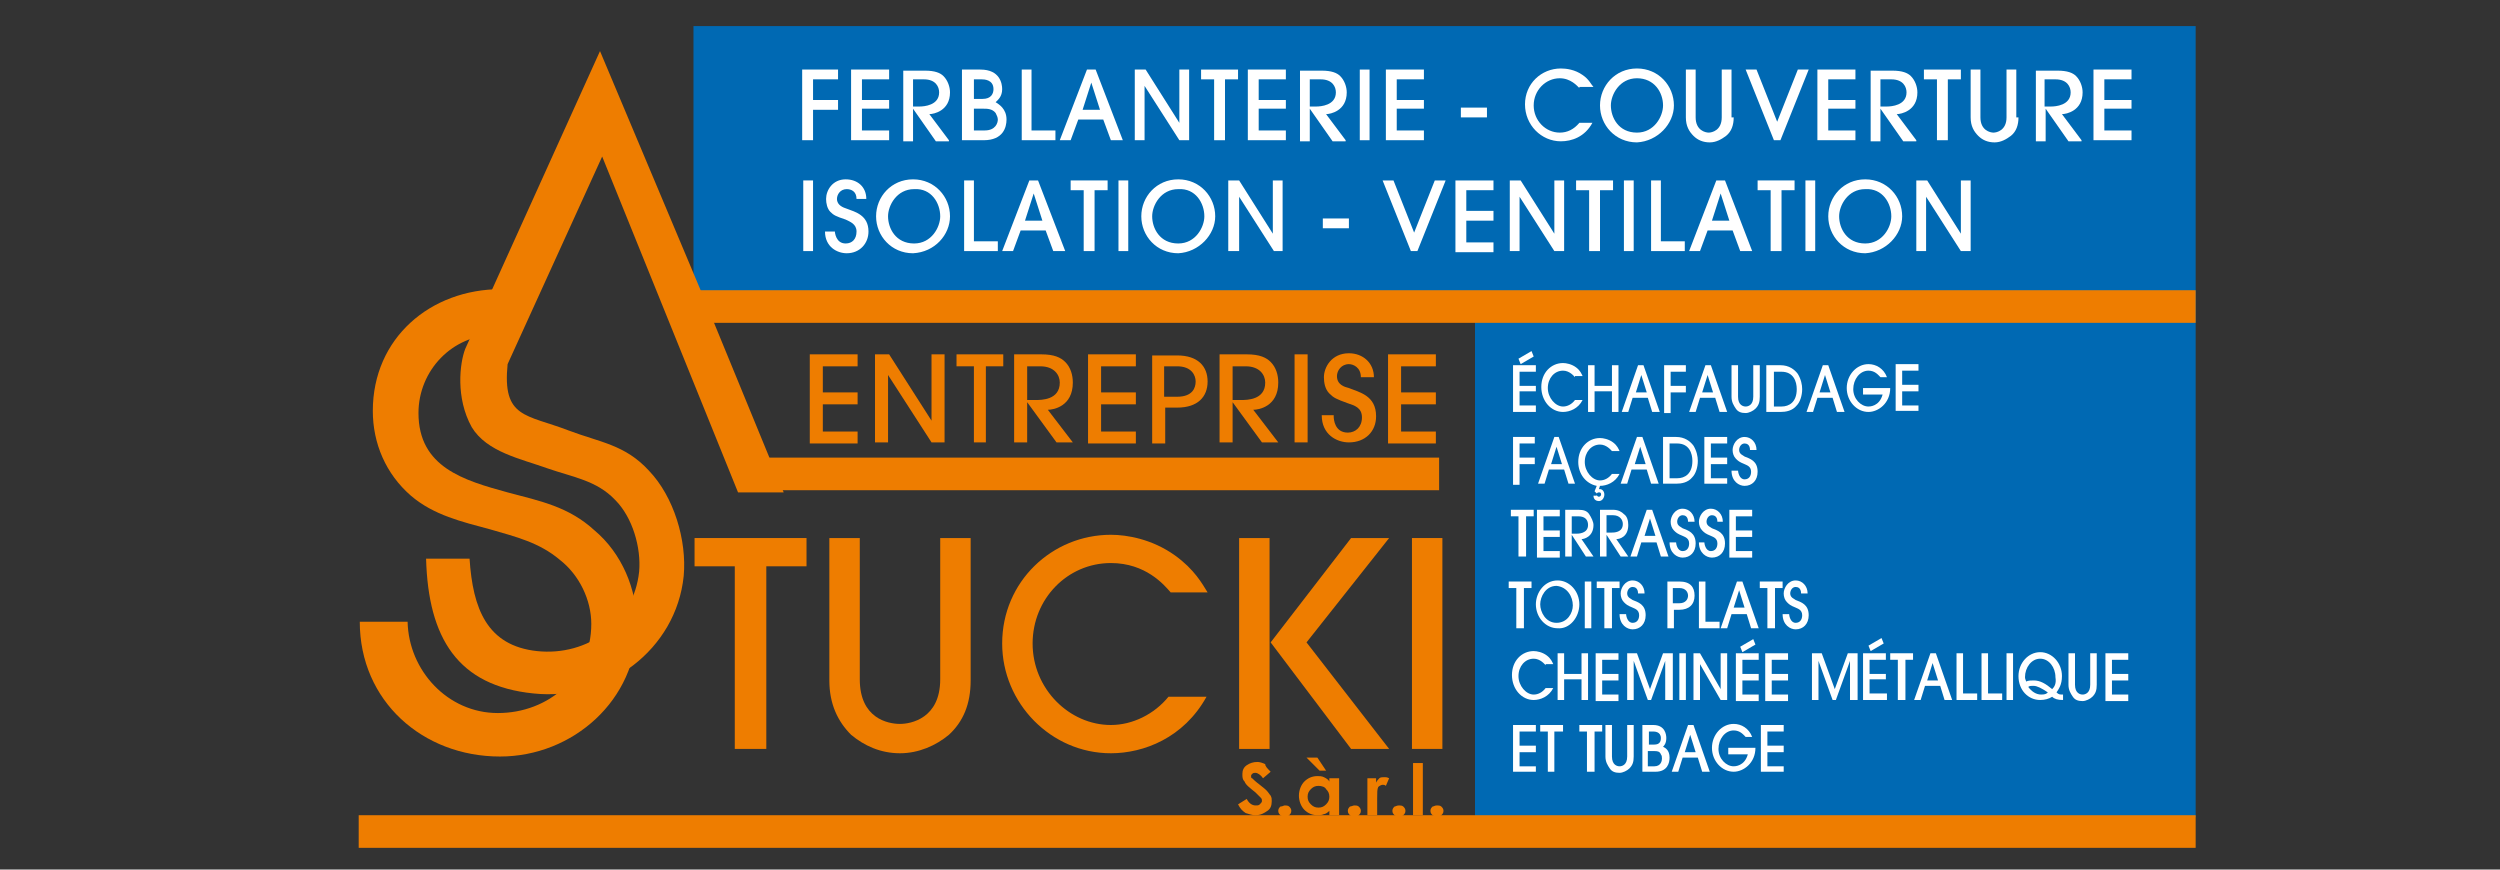 <?xml version="1.0" encoding="UTF-8"?> <!-- Generator: Adobe Illustrator 21.0.2, SVG Export Plug-In . SVG Version: 6.00 Build 0) --> <svg xmlns="http://www.w3.org/2000/svg" xmlns:xlink="http://www.w3.org/1999/xlink" version="1.1" id="Calque_1" x="0px" y="0px" viewBox="0 0 230 80" style="enable-background:new 0 0 230 80;" xml:space="preserve"><rect x="0" y="0" width="230" height="80" fill="#333333" stroke="none"/> <style type="text/css"> .st0{fill:#0069B3;} .st1{fill:#EE7D00;} .st2{fill:#FFFFFF;} </style> <g> <polygon class="st0" points="63.8,2.4 202,2.4 202,75.2 135.7,75.2 135.7,26.9 63.8,26.9 "></polygon> <path class="st1" d="M45.6,30.8c-4,0-7.1,3.3-7.1,7.2c0,5,4.2,6.2,8.2,7.3c3,0.8,5.6,1.3,8,3.5c2.5,2.1,3.9,5.4,3.9,8.7 c0,6.9-5.9,12.1-12.6,12.1c-7.1,0-12.9-5.1-12.9-12.4h4.4c0.1,4.5,3.7,8.4,8.3,8.4c4.7,0,8.6-3.4,8.6-8.2c0-2.2-1.1-4.5-2.9-5.9 c-1.9-1.6-4-2.1-6.4-2.8c-2.6-0.7-5.2-1.3-7.3-3.1c-2.3-2-3.5-4.8-3.5-7.8c0-6.7,5.3-11.2,11.8-11.2L45.6,30.8z"></path> <path class="st1" d="M46.7,33.5c-0.5,5,1.7,4.6,5.6,6.1c2.9,1.1,5.2,1.3,7.4,3.7c2.3,2.4,3.5,6.4,3.2,9.7 c-0.7,6.8-7.1,11.5-13.8,10.8c-7-0.7-9.7-5.1-9.9-12.4h4c0.3,4.6,1.6,8,6.2,8.5c4.7,0.5,8.9-2.6,9.4-7.3c0.2-2.2-0.6-5-2.2-6.6 c-1.7-1.8-3.9-2.1-6.2-2.9c-2.5-0.9-5.6-1.5-7-3.8c-1.5-2.7-1.1-5.9-0.6-7.2L55.2,4.7l9.3,22.1l7.6,18.5h-4.2L55.4,14.4L46.7,33.5z "></path> <rect x="63.2" y="26.7" class="st1" width="138.8" height="3"></rect> <rect x="33" y="75" class="st1" width="169" height="3"></rect> <rect x="69.1" y="42.1" class="st1" width="63.3" height="3"></rect> <path class="st1" d="M67.6,68.9V52.1h-3.7v-2.6h10.3v2.6h-3.7v16.8H67.6z"></path> <path class="st1" d="M89.3,62.6c0,2.2-0.7,3.8-2,5c-1.2,1-2.8,1.7-4.5,1.7c-1.8,0-3.3-0.7-4.5-1.7c-1.2-1.2-2-2.8-2-5V49.5h2.8v13 c0,3.6,2.6,4.1,3.7,4.1c1,0,3.7-0.5,3.7-4.1v-13h2.8V62.6z"></path> <path class="st1" d="M107.7,54.5c-0.6-0.7-2.3-2.7-5.5-2.7c-4,0-7.2,3.3-7.2,7.4c0,4.2,3.4,7.5,7.2,7.5c2,0,4-1,5.3-2.6h3.5 c-2.1,3.8-5.8,5.2-8.8,5.2c-5.5,0-10-4.6-10-10.1c0-5.7,4.6-10,10-10c1.5,0,3.8,0.4,5.9,1.9c1.8,1.3,2.5,2.6,3,3.4H107.7z"></path> <path class="st1" d="M124.3,68.9l-7.4-9.8h-0.1v9.8h-2.8V49.5h2.8v9.6h0.1l7.4-9.6h3.5l-7.6,9.6l7.6,9.8H124.3z"></path> <path class="st1" d="M129.9,68.9V49.5h2.8v19.4H129.9z"></path> <path class="st1" d="M74.5,40.7v-8.1h4.4v1.1h-3.2v2.4h3.2v1.1h-3.2v2.5h3.2v1.1H74.5z"></path> <path class="st1" d="M85.7,40.7l-4-6.2h0v6.2h-1.2v-8.1h1.3l3.9,6.1h0v-6.1h1.2v8.1H85.7z"></path> <path class="st1" d="M89.6,40.7v-7h-1.6v-1.1h4.3v1.1h-1.6v7H89.6z"></path> <path class="st1" d="M94.5,33.7h1.2c1.3,0,1.8,0.8,1.8,1.5c0,1.6-1.7,1.6-2.2,1.6h-0.8V33.7z M98.7,40.7l-2.3-3 c0.5,0,2.3-0.3,2.3-2.5c0-0.7-0.2-1.4-0.7-1.9c-0.4-0.4-1-0.7-2.2-0.7h-2.5v8.1h1.2V37h0l2.7,3.7H98.7z"></path> <path class="st1" d="M100.1,40.7v-8.1h4.4v1.1h-3.2v2.4h3.2v1.1h-3.2v2.5h3.2v1.1H100.1z"></path> <path class="st1" d="M107.1,33.7h1.2c1.3,0,1.7,0.8,1.7,1.4c0,0.6-0.3,1.4-1.7,1.4h-1.2V33.7z M107.1,37.5h1.2c1.9,0,2.8-1,2.8-2.4 c0-1.4-0.9-2.4-2.8-2.4h-2.3v8.1h1.2V37.5z"></path> <path class="st1" d="M113.4,33.7h1.2c1.3,0,1.8,0.8,1.8,1.5c0,1.6-1.7,1.6-2.2,1.6h-0.8V33.7z M117.6,40.7l-2.3-3 c0.5,0,2.3-0.3,2.3-2.5c0-0.7-0.2-1.4-0.7-1.9c-0.4-0.4-1-0.7-2.2-0.7h-2.5v8.1h1.2V37h0l2.7,3.7H117.6z"></path> <path class="st1" d="M119.1,40.7v-8.1h1.2v8.1H119.1z"></path> <path class="st1" d="M122.7,38.3c0,0.3,0.1,1.5,1.3,1.5c0.7,0,1.3-0.5,1.3-1.4c0-0.9-0.7-1.1-1.3-1.3c-1.1-0.4-1.3-0.5-1.7-0.9 c-0.4-0.4-0.5-1-0.5-1.5c0-0.9,0.7-2.2,2.3-2.2c1.3,0,2.3,0.9,2.3,2.2h-1.2c0-0.9-0.7-1.2-1.1-1.2c-0.7,0-1.1,0.6-1.1,1.1 c0,0.8,0.7,1,1.1,1.1c1,0.4,2.5,0.7,2.5,2.6c0,1.4-1,2.4-2.5,2.4c-1.1,0-2.5-0.7-2.5-2.5H122.7z"></path> <path class="st1" d="M127.7,40.7v-8.1h4.4v1.1h-3.2v2.4h3.2v1.1h-3.2v2.5h3.2v1.1H127.7z"></path> <path class="st2" d="M73.8,12.9V6.4h3.3v0.9h-2.3v1.9h2.3v0.9h-2.3v2.8H73.8z"></path> <path class="st2" d="M78.3,12.9V6.4h3.5v0.9h-2.5v1.9h2.5V10h-2.5v2h2.5v0.9H78.3z"></path> <path class="st2" d="M84,7.3h1c1.1,0,1.4,0.7,1.4,1.2c0,1.2-1.4,1.3-1.8,1.3H84V7.3z M87.3,12.9l-1.8-2.4c0.4,0,1.9-0.3,1.9-2 c0-0.5-0.2-1.1-0.6-1.5c-0.3-0.3-0.8-0.5-1.7-0.5h-2v6.5H84v-3h0l2.1,3H87.3z"></path> <path class="st2" d="M89.6,10h0.9c0.3,0,0.8,0,1.1,0.4c0.1,0.2,0.2,0.4,0.2,0.6c0,0.3-0.2,1-1.2,1h-1V10z M88.6,12.9h1.9 c1.8,0,2.1-1.2,2.1-1.9c0-1-0.7-1.4-1-1.6c0.2-0.2,0.6-0.5,0.6-1.2c0-0.5-0.2-1.8-2-1.8h-1.7V12.9z M89.6,7.3h0.7 c0.2,0,1.1,0,1.1,0.9c0,0.4-0.2,0.9-1,0.9h-0.8V7.3z"></path> <path class="st2" d="M94,12.9V6.4h0.9V12h2.2v0.9H94z"></path> <path class="st2" d="M99.6,10.1l0.8-2.5h0l0.8,2.5H99.6z M103.3,12.9l-2.5-6.5H100l-2.5,6.5h1l0.7-1.9h2.3l0.7,1.9H103.3z"></path> <path class="st2" d="M108.5,12.9l-3.2-5h0v5h-0.9V6.4h1l3.1,4.9h0V6.4h0.9v6.5H108.5z"></path> <path class="st2" d="M111.7,12.9V7.3h-1.2V6.4h3.4v0.9h-1.2v5.6H111.7z"></path> <path class="st2" d="M114.8,12.9V6.4h3.5v0.9h-2.5v1.9h2.5V10h-2.5v2h2.5v0.9H114.8z"></path> <path class="st2" d="M120.5,7.3h1c1.1,0,1.4,0.7,1.4,1.2c0,1.2-1.4,1.3-1.8,1.3h-0.6V7.3z M123.8,12.9l-1.8-2.4 c0.4,0,1.9-0.3,1.9-2c0-0.5-0.2-1.1-0.6-1.5c-0.3-0.3-0.8-0.5-1.7-0.5h-2v6.5h0.9v-3h0l2.1,3H123.8z"></path> <path class="st2" d="M125.1,12.9V6.4h0.9v6.5H125.1z"></path> <path class="st2" d="M127.5,12.9V6.4h3.5v0.9h-2.5v1.9h2.5V10h-2.5v2h2.5v0.9H127.5z"></path> <path class="st2" d="M134.4,10.8V9.9h2.4v0.9H134.4z"></path> <path class="st2" d="M145.3,8.1c-0.2-0.2-0.8-0.9-1.8-0.9c-1.3,0-2.4,1.1-2.4,2.5c0,1.4,1.1,2.5,2.4,2.5c0.7,0,1.3-0.3,1.8-0.9h1.2 c-0.7,1.3-1.9,1.7-2.9,1.7c-1.8,0-3.3-1.5-3.3-3.4c0-1.9,1.5-3.3,3.3-3.3c0.5,0,1.3,0.1,2,0.6c0.6,0.4,0.8,0.9,1,1.1H145.3z"></path> <path class="st2" d="M153,9.7c0,1-0.8,2.5-2.4,2.5c-1.7,0-2.4-1.4-2.4-2.5c0-1,0.8-2.5,2.4-2.5C152.2,7.2,153,8.5,153,9.7z M154,9.7c0-1.8-1.4-3.4-3.4-3.4c-2,0-3.4,1.6-3.4,3.4c0,1.8,1.4,3.4,3.4,3.4C152.5,13,154,11.4,154,9.7z"></path> <path class="st2" d="M159.5,10.8c0,0.7-0.2,1.3-0.7,1.7c-0.4,0.3-0.9,0.6-1.5,0.6c-0.6,0-1.1-0.2-1.5-0.6c-0.4-0.4-0.7-0.9-0.7-1.7 V6.4h0.9v4.4c0,1.2,0.9,1.4,1.2,1.4c0.3,0,1.2-0.2,1.2-1.4V6.4h0.9V10.8z"></path> <path class="st2" d="M163.2,12.9l-2.6-6.5h1l1.9,4.8l1.9-4.8h1l-2.6,6.5H163.2z"></path> <path class="st2" d="M167.2,12.9V6.4h3.5v0.9h-2.5v1.9h2.5V10h-2.5v2h2.5v0.9H167.2z"></path> <path class="st2" d="M173,7.3h1c1.1,0,1.4,0.7,1.4,1.2c0,1.2-1.4,1.3-1.8,1.3H173V7.3z M176.3,12.9l-1.8-2.4c0.4,0,1.9-0.3,1.9-2 c0-0.5-0.2-1.1-0.6-1.5c-0.3-0.3-0.8-0.5-1.7-0.5h-2v6.5h0.9v-3h0l2.1,3H176.3z"></path> <path class="st2" d="M178.2,12.9V7.3H177V6.4h3.4v0.9h-1.2v5.6H178.2z"></path> <path class="st2" d="M185.7,10.8c0,0.7-0.2,1.3-0.7,1.7c-0.4,0.3-0.9,0.6-1.5,0.6c-0.6,0-1.1-0.2-1.5-0.6c-0.4-0.4-0.7-0.9-0.7-1.7 V6.4h0.9v4.4c0,1.2,0.9,1.4,1.2,1.4c0.3,0,1.2-0.2,1.2-1.4V6.4h0.9V10.8z"></path> <path class="st2" d="M188.1,7.3h1c1.1,0,1.4,0.7,1.4,1.2c0,1.2-1.4,1.3-1.8,1.3h-0.6V7.3z M191.5,12.9l-1.8-2.4 c0.4,0,1.9-0.3,1.9-2c0-0.5-0.2-1.1-0.6-1.5c-0.3-0.3-0.8-0.5-1.7-0.5h-2v6.5h0.9v-3h0l2.1,3H191.5z"></path> <path class="st2" d="M192.6,12.9V6.4h3.5v0.9h-2.5v1.9h2.5V10h-2.5v2h2.5v0.9H192.6z"></path> <path class="st2" d="M73.9,23.1v-6.5h0.9v6.5H73.9z"></path> <path class="st2" d="M76.8,21.2c0,0.2,0.1,1.2,1,1.2c0.6,0,1-0.4,1-1.1c0-0.7-0.6-0.9-1-1.1c-0.9-0.3-1.1-0.4-1.4-0.7 c-0.3-0.3-0.4-0.8-0.4-1.2c0-0.8,0.6-1.8,1.8-1.8c1.1,0,1.9,0.7,1.9,1.8h-0.9c0-0.7-0.5-0.9-0.9-0.9c-0.6,0-0.9,0.5-0.9,0.9 c0,0.6,0.6,0.8,0.9,0.9c0.8,0.3,2,0.6,2,2.1c0,1.1-0.8,2-2,2c-0.9,0-2-0.6-2-2H76.8z"></path> <path class="st2" d="M86.5,19.9c0,1-0.8,2.5-2.4,2.5c-1.7,0-2.4-1.4-2.4-2.5c0-1,0.8-2.5,2.4-2.5C85.7,17.3,86.5,18.7,86.5,19.9z M87.4,19.9c0-1.8-1.4-3.4-3.4-3.4c-2,0-3.4,1.6-3.4,3.4c0,1.8,1.4,3.4,3.4,3.4C86,23.2,87.4,21.6,87.4,19.9z"></path> <path class="st2" d="M88.7,23.1v-6.5h0.9v5.6h2.2v0.9H88.7z"></path> <path class="st2" d="M94.3,20.3l0.8-2.5h0l0.8,2.5H94.3z M98,23.1l-2.5-6.5h-0.8l-2.5,6.5h1l0.7-1.9h2.3l0.7,1.9H98z"></path> <path class="st2" d="M99.7,23.1v-5.6h-1.2v-0.9h3.4v0.9h-1.2v5.6H99.7z"></path> <path class="st2" d="M102.9,23.1v-6.5h0.9v6.5H102.9z"></path> <path class="st2" d="M110.8,19.9c0,1-0.8,2.5-2.4,2.5c-1.7,0-2.4-1.4-2.4-2.5c0-1,0.8-2.5,2.4-2.5C110,17.3,110.8,18.7,110.8,19.9z M111.8,19.9c0-1.8-1.4-3.4-3.4-3.4c-2,0-3.4,1.6-3.4,3.4c0,1.8,1.4,3.4,3.4,3.4C110.3,23.2,111.8,21.6,111.8,19.9z"></path> <path class="st2" d="M117.2,23.1l-3.2-5h0v5H113v-6.5h1l3.1,4.9h0v-4.9h0.9v6.5H117.2z"></path> <path class="st2" d="M121.7,21v-0.9h2.4V21H121.7z"></path> <path class="st2" d="M129.8,23.1l-2.6-6.5h1l1.9,4.8l1.9-4.8h1l-2.6,6.5H129.8z"></path> <path class="st2" d="M133.9,23.1v-6.5h3.5v0.9h-2.5v1.9h2.5v0.9h-2.5v2h2.5v0.9H133.9z"></path> <path class="st2" d="M143,23.1l-3.2-5h0v5h-0.9v-6.5h1l3.1,4.9h0v-4.9h0.9v6.5H143z"></path> <path class="st2" d="M146.2,23.1v-5.6h-1.2v-0.9h3.4v0.9h-1.2v5.6H146.2z"></path> <path class="st2" d="M149.4,23.1v-6.5h0.9v6.5H149.4z"></path> <path class="st2" d="M151.9,23.1v-6.5h0.9v5.6h2.2v0.9H151.9z"></path> <path class="st2" d="M157.5,20.3l0.8-2.5h0l0.8,2.5H157.5z M161.2,23.1l-2.5-6.5h-0.8l-2.5,6.5h1l0.7-1.9h2.3l0.7,1.9H161.2z"></path> <path class="st2" d="M162.9,23.1v-5.6h-1.2v-0.9h3.4v0.9h-1.2v5.6H162.9z"></path> <path class="st2" d="M166.1,23.1v-6.5h0.9v6.5H166.1z"></path> <path class="st2" d="M174,19.9c0,1-0.8,2.5-2.4,2.5c-1.7,0-2.4-1.4-2.4-2.5c0-1,0.8-2.5,2.4-2.5C173.2,17.3,174,18.7,174,19.9z M175,19.9c0-1.8-1.4-3.4-3.4-3.4c-2,0-3.4,1.6-3.4,3.4c0,1.8,1.4,3.4,3.4,3.4C173.5,23.2,175,21.6,175,19.9z"></path> <path class="st2" d="M180.4,23.1l-3.2-5h0v5h-0.9v-6.5h1l3.1,4.9h0v-4.9h0.9v6.5H180.4z"></path> <path class="st2" d="M139.7,33l1.2-0.7l0.2,0.5l-1.2,0.7L139.7,33z M139.2,37.9v-4.3h2.1v0.6h-1.5v1.3h1.5V36h-1.5v1.3h1.5v0.6 H139.2z"></path> <path class="st2" d="M144.9,34.7c-0.1-0.1-0.5-0.6-1.1-0.6c-0.8,0-1.4,0.7-1.4,1.6c0,0.9,0.7,1.7,1.4,1.7c0.4,0,0.8-0.2,1.1-0.6 h0.7c-0.4,0.8-1.2,1.1-1.8,1.1c-1.1,0-2-1-2-2.3c0-1.3,0.9-2.2,2-2.2c0.3,0,0.8,0.1,1.2,0.4c0.4,0.3,0.5,0.6,0.6,0.8H144.9z"></path> <path class="st2" d="M148.3,37.9V36h-1.6v1.9h-0.6v-4.3h0.6v1.9h1.6v-1.9h0.6v4.3H148.3z"></path> <path class="st2" d="M150.5,36.1l0.5-1.6h0l0.5,1.6H150.5z M152.7,37.9l-1.5-4.3h-0.5l-1.5,4.3h0.6l0.4-1.3h1.4l0.4,1.3H152.7z"></path> <path class="st2" d="M153.1,37.9v-4.3h2v0.6h-1.4v1.3h1.4v0.6h-1.4v1.9H153.1z"></path> <path class="st2" d="M156.6,36.1l0.5-1.6h0l0.5,1.6H156.6z M158.9,37.9l-1.5-4.3h-0.5l-1.5,4.3h0.6l0.4-1.3h1.4l0.4,1.3H158.9z"></path> <path class="st2" d="M161.9,36.5c0,0.5-0.1,0.8-0.4,1.1c-0.2,0.2-0.6,0.4-0.9,0.4c-0.4,0-0.7-0.1-0.9-0.4c-0.2-0.3-0.4-0.6-0.4-1.1 v-2.9h0.6v2.9c0,0.8,0.5,0.9,0.7,0.9c0.2,0,0.7-0.1,0.7-0.9v-2.9h0.6V36.5z"></path> <path class="st2" d="M163.2,34.2h0.7c1.1,0,1.4,0.9,1.4,1.6c0,1.2-0.7,1.6-1.4,1.6h-0.7V34.2z M162.6,37.9h1.2 c0.5,0,1.1-0.1,1.5-0.6c0.3-0.3,0.5-0.9,0.5-1.5c0-0.4-0.1-0.9-0.4-1.4c-0.3-0.4-0.8-0.8-1.6-0.8h-1.3V37.9z"></path> <path class="st2" d="M169,37.9l-0.4-1.3h-1.4l-0.4,1.3h-0.6l1.5-4.3h0.5l1.5,4.3H169z M168.4,36.1l-0.5-1.6h0l-0.5,1.6H168.4z"></path> <path class="st2" d="M173,34.7c-0.2-0.2-0.5-0.6-1.1-0.6c-0.8,0-1.4,0.8-1.4,1.7c0,0.9,0.7,1.6,1.4,1.6c0.1,0,1,0,1.3-1.1h-1.8 v-0.6h2.5c0,1.4-1.1,2.2-2,2.2c-1.1,0-2-1-2-2.2c0-1.2,0.9-2.2,2-2.2c0.7,0,1.4,0.4,1.7,1.2H173z"></path> <path class="st2" d="M176.5,37.9v-0.6H175V36h1.5v-0.6H175v-1.3h1.5v-0.6h-2.1v4.3H176.5z"></path> <path class="st2" d="M139.2,44.5v-4.3h2v0.6h-1.4v1.3h1.4v0.6h-1.4v1.9H139.2z"></path> <path class="st2" d="M142.7,42.7l0.5-1.6h0l0.5,1.6H142.7z M144.9,44.5l-1.5-4.3H143l-1.5,4.3h0.6l0.4-1.3h1.4l0.4,1.3H144.9z"></path> <path class="st2" d="M146.9,45.5c0,0.1,0.1,0.2,0.2,0.2c0.1,0,0.2-0.1,0.2-0.2c0-0.2-0.1-0.2-0.2-0.2c-0.1,0-0.1,0-0.2,0.1 l-0.2-0.2l0.2-0.5c-1-0.2-1.7-1.1-1.7-2.2c0-1.3,0.9-2.2,2-2.2c0.3,0,0.8,0.1,1.2,0.4c0.4,0.3,0.5,0.6,0.6,0.8h-0.7 c-0.1-0.1-0.5-0.6-1.1-0.6c-0.8,0-1.4,0.7-1.4,1.6c0,0.9,0.7,1.7,1.4,1.7c0.4,0,0.8-0.2,1.1-0.6h0.7c-0.4,0.8-1.2,1.1-1.8,1.1h0 l-0.1,0.3c0,0,0.1,0,0.1,0c0.2,0,0.4,0.2,0.4,0.5c0,0.3-0.2,0.6-0.5,0.6c-0.2,0-0.5-0.1-0.5-0.5H146.9z"></path> <path class="st2" d="M150.4,42.7l0.5-1.6h0l0.5,1.6H150.4z M152.6,44.5l-1.5-4.3h-0.5l-1.5,4.3h0.6l0.4-1.3h1.4l0.4,1.3H152.6z"></path> <path class="st2" d="M153.6,40.8h0.7c1.1,0,1.4,0.9,1.4,1.6c0,1.2-0.7,1.6-1.4,1.6h-0.7V40.8z M153,44.5h1.2c0.5,0,1.1-0.1,1.5-0.6 c0.3-0.3,0.5-0.9,0.5-1.5c0-0.4-0.1-0.9-0.4-1.4c-0.3-0.4-0.8-0.8-1.6-0.8H153V44.5z"></path> <path class="st2" d="M158.9,44.5V44h-1.5v-1.3h1.5v-0.6h-1.5v-1.3h1.5v-0.6h-2.1v4.3H158.9z"></path> <path class="st2" d="M159.9,43.3c0,0.1,0.1,0.8,0.6,0.8c0.4,0,0.6-0.3,0.6-0.7c0-0.5-0.4-0.6-0.6-0.7c-0.5-0.2-0.6-0.3-0.8-0.5 c-0.2-0.2-0.3-0.5-0.3-0.8c0-0.5,0.4-1.2,1.1-1.2c0.6,0,1.1,0.5,1.1,1.2h-0.6c0-0.5-0.3-0.6-0.5-0.6c-0.3,0-0.5,0.3-0.5,0.6 c0,0.4,0.4,0.5,0.5,0.6c0.5,0.2,1.2,0.4,1.2,1.4c0,0.8-0.5,1.3-1.2,1.3c-0.5,0-1.2-0.4-1.2-1.4H159.9z"></path> <path class="st2" d="M139.7,51.2v-3.7h-0.7v-0.6h2.1v0.6h-0.7v3.7H139.7z"></path> <path class="st2" d="M141.4,51.2v-4.3h2.1v0.6h-1.5v1.3h1.5v0.6h-1.5v1.3h1.5v0.6H141.4z"></path> <path class="st2" d="M145.9,51.2l-1.3-2h0v2h-0.6v-4.3h1.2c0.5,0,0.8,0.1,1,0.4c0.2,0.3,0.4,0.7,0.4,1c0,1.1-0.9,1.3-1.1,1.3 l1.1,1.6H145.9z M144.6,49.1h0.4c0.2,0,1.1,0,1.1-0.8c0-0.4-0.2-0.8-0.9-0.8h-0.6V49.1z"></path> <path class="st2" d="M147.8,47.4h0.6c0.6,0,0.9,0.4,0.9,0.8c0,0.8-0.8,0.8-1.1,0.8h-0.4V47.4z M149.8,51.2l-1.1-1.6 c0.3,0,1.1-0.2,1.1-1.3c0-0.4-0.1-0.8-0.4-1c-0.2-0.2-0.5-0.4-1-0.4h-1.2v4.3h0.6v-2h0l1.3,2H149.8z"></path> <path class="st2" d="M151.3,49.3l0.5-1.6h0l0.5,1.6H151.3z M153.5,51.2l-1.5-4.3h-0.5l-1.5,4.3h0.6l0.4-1.3h1.4l0.4,1.3H153.5z"></path> <path class="st2" d="M154.2,49.9c0,0.1,0.1,0.8,0.6,0.8c0.4,0,0.6-0.3,0.6-0.7c0-0.5-0.4-0.6-0.6-0.7c-0.5-0.2-0.6-0.3-0.8-0.5 c-0.2-0.2-0.3-0.5-0.3-0.8c0-0.5,0.4-1.2,1.1-1.2c0.6,0,1.1,0.5,1.1,1.2h-0.6c0-0.5-0.3-0.6-0.5-0.6c-0.3,0-0.5,0.3-0.5,0.6 c0,0.4,0.4,0.5,0.5,0.6c0.5,0.2,1.2,0.4,1.2,1.4c0,0.8-0.5,1.3-1.2,1.3c-0.5,0-1.2-0.4-1.2-1.4H154.2z"></path> <path class="st2" d="M156.8,49.9c0,0.1,0.1,0.8,0.6,0.8c0.4,0,0.6-0.3,0.6-0.7c0-0.5-0.4-0.6-0.6-0.7c-0.5-0.2-0.6-0.3-0.8-0.5 c-0.2-0.2-0.3-0.5-0.3-0.8c0-0.5,0.4-1.2,1.1-1.2c0.6,0,1.1,0.5,1.1,1.2H158c0-0.5-0.3-0.6-0.5-0.6c-0.3,0-0.5,0.3-0.5,0.6 c0,0.4,0.4,0.5,0.5,0.6c0.5,0.2,1.2,0.4,1.2,1.4c0,0.8-0.5,1.3-1.2,1.3c-0.5,0-1.2-0.4-1.2-1.4H156.8z"></path> <path class="st2" d="M159.1,51.2v-4.3h2.1v0.6h-1.5v1.3h1.5v0.6h-1.5v1.3h1.5v0.6H159.1z"></path> <path class="st2" d="M140.2,57.8v-3.7h0.7v-0.6h-2.1v0.6h0.7v3.7H140.2z"></path> <path class="st2" d="M144.7,55.7c0,0.7-0.5,1.6-1.5,1.6c-1,0-1.5-1-1.5-1.7c0-0.7,0.5-1.7,1.5-1.7C144.2,54,144.7,54.9,144.7,55.7z M145.3,55.6c0-1.2-0.9-2.2-2-2.2c-1.2,0-2,1.1-2,2.2c0,1.2,0.9,2.2,2,2.2C144.4,57.9,145.3,56.8,145.3,55.6z"></path> <path class="st2" d="M145.8,57.8v-4.3h0.6v4.3H145.8z"></path> <path class="st2" d="M147.6,57.8v-3.7h-0.7v-0.6h2.1v0.6h-0.7v3.7H147.6z"></path> <path class="st2" d="M149.6,56.5c0,0.1,0.1,0.8,0.6,0.8c0.4,0,0.6-0.3,0.6-0.7c0-0.5-0.4-0.6-0.6-0.7c-0.5-0.2-0.6-0.3-0.8-0.5 c-0.2-0.2-0.3-0.5-0.3-0.8c0-0.5,0.4-1.2,1.1-1.2c0.6,0,1.1,0.5,1.1,1.2h-0.6c0-0.5-0.3-0.6-0.5-0.6c-0.3,0-0.5,0.3-0.5,0.6 c0,0.4,0.4,0.5,0.5,0.6c0.5,0.2,1.2,0.4,1.2,1.4c0,0.8-0.5,1.3-1.2,1.3c-0.5,0-1.2-0.4-1.2-1.4H149.6z"></path> <path class="st2" d="M153.9,54.1h0.6c0.6,0,0.8,0.4,0.8,0.7c0,0.3-0.2,0.7-0.8,0.7h-0.6V54.1z M153.9,56.1h0.6 c0.9,0,1.4-0.5,1.4-1.3c0-0.8-0.4-1.3-1.4-1.3h-1.1v4.3h0.6V56.1z"></path> <path class="st2" d="M156.3,57.8v-4.3h0.6v3.7h1.3v0.6H156.3z"></path> <path class="st2" d="M159.5,55.9l0.5-1.6h0l0.5,1.6H159.5z M161.8,57.8l-1.5-4.3h-0.5l-1.5,4.3h0.6l0.4-1.3h1.4l0.4,1.3H161.8z"></path> <path class="st2" d="M162.6,57.8v-3.7h-0.7v-0.6h2.1v0.6h-0.7v3.7H162.6z"></path> <path class="st2" d="M164.6,56.5c0,0.1,0.1,0.8,0.6,0.8c0.4,0,0.6-0.3,0.6-0.7c0-0.5-0.4-0.6-0.6-0.7c-0.5-0.2-0.6-0.3-0.8-0.5 c-0.2-0.2-0.3-0.5-0.3-0.8c0-0.5,0.4-1.2,1.1-1.2c0.6,0,1.1,0.5,1.1,1.2h-0.6c0-0.5-0.3-0.6-0.5-0.6c-0.3,0-0.5,0.3-0.5,0.6 c0,0.4,0.4,0.5,0.5,0.6c0.5,0.2,1.2,0.4,1.2,1.4c0,0.8-0.5,1.3-1.2,1.3c-0.5,0-1.2-0.4-1.2-1.4H164.6z"></path> <path class="st2" d="M142.2,61.2c-0.1-0.1-0.5-0.6-1.1-0.6c-0.8,0-1.4,0.7-1.4,1.6c0,0.9,0.7,1.7,1.4,1.7c0.4,0,0.8-0.2,1.1-0.6 h0.7c-0.4,0.8-1.2,1.1-1.8,1.1c-1.1,0-2-1-2-2.3c0-1.3,0.9-2.2,2-2.2c0.3,0,0.8,0.1,1.2,0.4c0.4,0.3,0.5,0.6,0.6,0.8H142.2z"></path> <path class="st2" d="M145.5,64.4v-1.9h-1.6v1.9h-0.6v-4.3h0.6V62h1.6v-1.9h0.6v4.3H145.5z"></path> <path class="st2" d="M146.8,64.4v-4.3h2.1v0.6h-1.5V62h1.5v0.6h-1.5v1.3h1.5v0.6H146.8z"></path> <path class="st2" d="M153.2,64.4v-3.6h0l-1.3,3.6h-0.3l-1.3-3.6h0v3.6h-0.6v-4.3h0.9l1.2,3.3l1.2-3.3h0.9v4.3H153.2z"></path> <path class="st2" d="M154.5,64.4v-4.3h0.6v4.3H154.5z"></path> <path class="st2" d="M158.3,64.4l-1.9-3.3h0v3.3h-0.6v-4.3h0.6l1.9,3.3h0v-3.3h0.6v4.3H158.3z"></path> <path class="st2" d="M160.1,59.5l1.2-0.7l0.2,0.5l-1.2,0.7L160.1,59.5z M159.7,64.4v-4.3h2.1v0.6h-1.5V62h1.5v0.6h-1.5v1.3h1.5v0.6 H159.7z"></path> <path class="st2" d="M162.4,64.4v-4.3h2.1v0.6H163V62h1.5v0.6H163v1.3h1.5v0.6H162.4z"></path> <path class="st2" d="M170.2,64.4v-3.6h0l-1.3,3.6h-0.3l-1.3-3.6h0v3.6h-0.6v-4.3h0.9l1.2,3.3l1.2-3.3h0.9v4.3H170.2z"></path> <path class="st2" d="M173.6,64.4v-0.6H172v-1.3h1.5V62H172v-1.3h1.5v-0.6h-2.1v4.3H173.6z M172.1,59.9l1.2-0.7l-0.2-0.5l-1.2,0.7 L172.1,59.9z"></path> <path class="st2" d="M174.6,64.4v-3.7h-0.7v-0.6h2.1v0.6h-0.7v3.7H174.6z"></path> <path class="st2" d="M178.9,64.4l-0.4-1.3h-1.4l-0.4,1.3h-0.6l1.5-4.3h0.5l1.5,4.3H178.9z M178.3,62.6l-0.5-1.6h0l-0.5,1.6H178.3z"></path> <path class="st2" d="M180,64.4v-4.3h0.6v3.7h1.3v0.6H180z"></path> <path class="st2" d="M182.3,64.4v-4.3h0.6v3.7h1.3v0.6H182.3z"></path> <path class="st2" d="M184.6,64.4v-4.3h0.6v4.3H184.6z"></path> <path class="st2" d="M188.4,63.7c-0.1,0.1-0.2,0.2-0.6,0.2c-0.5,0-0.9-0.3-1.2-0.7c0.1-0.1,0.2-0.1,0.5-0.1 C187.4,63.1,187.8,63.3,188.4,63.7z M189.8,63.9c-0.3,0-0.4,0-0.6-0.2c0.2-0.3,0.5-0.7,0.5-1.5c0-1.2-0.9-2.2-2-2.2 c-1.1,0-2,1-2,2.2c0,1.3,0.9,2.2,2,2.2c0.4,0,0.8-0.1,1.1-0.3c0.2,0.2,0.5,0.3,1,0.3V63.9z M188.8,63.4c-0.6-0.5-1.1-0.8-1.7-0.8 c-0.2,0-0.5,0-0.7,0.1c0-0.1-0.1-0.2-0.1-0.4c0-0.9,0.6-1.7,1.4-1.7c0.8,0,1.4,0.8,1.4,1.7C189.2,62.9,189,63.2,188.8,63.4z"></path> <path class="st2" d="M192.9,63c0,0.5-0.1,0.8-0.4,1.1c-0.2,0.2-0.6,0.4-0.9,0.4c-0.4,0-0.7-0.1-0.9-0.4c-0.2-0.3-0.4-0.6-0.4-1.1 v-2.9h0.6V63c0,0.8,0.5,0.9,0.7,0.9c0.2,0,0.7-0.1,0.7-0.9v-2.9h0.6V63z"></path> <path class="st2" d="M193.7,64.4v-4.3h2.1v0.6h-1.5V62h1.5v0.6h-1.5v1.3h1.5v0.6H193.7z"></path> <path class="st2" d="M139.2,71v-4.3h2.1v0.6h-1.5v1.3h1.5v0.6h-1.5v1.3h1.5V71H139.2z"></path> <path class="st2" d="M142.4,71v-3.7h-0.7v-0.6h2.1v0.6H143V71H142.4z"></path> <path class="st2" d="M146,71v-3.7h-0.7v-0.6h2.1v0.6h-0.7V71H146z"></path> <path class="st2" d="M150.3,69.6c0,0.5-0.1,0.8-0.4,1.1c-0.2,0.2-0.6,0.4-0.9,0.4c-0.4,0-0.7-0.1-0.9-0.4c-0.2-0.3-0.4-0.6-0.4-1.1 v-2.9h0.6v2.9c0,0.8,0.5,0.9,0.7,0.9c0.2,0,0.7-0.1,0.7-0.9v-2.9h0.6V69.6z"></path> <path class="st2" d="M151.7,69.1h0.5c0.2,0,0.5,0,0.6,0.3c0.1,0.1,0.1,0.3,0.1,0.4c0,0.2-0.1,0.7-0.7,0.7h-0.6V69.1z M151.1,71h1.2 c1.1,0,1.3-0.8,1.3-1.3c0-0.7-0.4-0.9-0.6-1c0.1-0.1,0.3-0.3,0.3-0.8c0-0.3-0.1-1.2-1.2-1.2h-1V71z M151.7,67.3h0.4 c0.1,0,0.7,0,0.7,0.6c0,0.3-0.1,0.6-0.6,0.6h-0.5V67.3z"></path> <path class="st2" d="M155,69.2l0.5-1.6h0l0.5,1.6H155z M157.3,71l-1.5-4.3h-0.5l-1.5,4.3h0.6l0.4-1.3h1.4l0.4,1.3H157.3z"></path> <path class="st2" d="M160.6,67.8c-0.2-0.2-0.5-0.6-1.1-0.6c-0.8,0-1.4,0.8-1.4,1.7c0,0.9,0.7,1.6,1.4,1.6c0.1,0,1,0,1.3-1.1h-1.8 v-0.6h2.5c0,1.4-1.1,2.2-2,2.2c-1.1,0-2-1-2-2.2c0-1.2,0.9-2.2,2-2.2c0.7,0,1.4,0.4,1.7,1.2H160.6z"></path> <path class="st2" d="M162,71v-4.3h2.1v0.6h-1.5v1.3h1.5v0.6h-1.5v1.3h1.5V71H162z"></path> </g> <g> <path class="st1" d="M116.9,71l-0.7,0.6c-0.2-0.3-0.5-0.5-0.7-0.5c-0.1,0-0.2,0-0.3,0.1c-0.1,0.1-0.1,0.1-0.1,0.2 c0,0.1,0,0.2,0.1,0.2c0.1,0.1,0.3,0.3,0.7,0.6c0.4,0.3,0.6,0.5,0.6,0.5c0.2,0.2,0.3,0.4,0.4,0.5c0.1,0.2,0.1,0.3,0.1,0.5 c0,0.4-0.1,0.7-0.4,0.9c-0.3,0.2-0.6,0.4-1.1,0.4c-0.3,0-0.6-0.1-0.9-0.2c-0.3-0.2-0.5-0.4-0.7-0.8l0.8-0.5 c0.2,0.4,0.5,0.6,0.8,0.6c0.2,0,0.3,0,0.4-0.1c0.1-0.1,0.2-0.2,0.2-0.3c0-0.1,0-0.2-0.1-0.3c-0.1-0.1-0.3-0.3-0.5-0.5 c-0.5-0.4-0.9-0.7-1-1c-0.2-0.2-0.2-0.4-0.2-0.7c0-0.3,0.1-0.6,0.4-0.8c0.3-0.2,0.6-0.3,1-0.3c0.2,0,0.5,0.1,0.7,0.2 C116.4,70.5,116.6,70.7,116.9,71z"></path> <path class="st1" d="M118.2,74.1c0.1,0,0.3,0,0.4,0.1s0.2,0.2,0.2,0.4s-0.1,0.3-0.2,0.4c-0.1,0.1-0.2,0.1-0.4,0.1 c-0.1,0-0.3,0-0.4-0.1c-0.1-0.1-0.2-0.2-0.2-0.4s0.1-0.3,0.2-0.4C118,74.2,118.1,74.1,118.2,74.1z"></path> <path class="st1" d="M122.3,71.6h0.9V75h-0.9v-0.4c-0.2,0.2-0.4,0.3-0.5,0.3c-0.2,0.1-0.4,0.1-0.6,0.1c-0.5,0-0.9-0.2-1.2-0.5 c-0.3-0.3-0.5-0.8-0.5-1.3c0-0.5,0.2-1,0.5-1.3c0.3-0.3,0.7-0.5,1.2-0.5c0.2,0,0.4,0,0.6,0.1c0.2,0.1,0.4,0.2,0.5,0.4V71.6z M121.2,69.7l0.8,1.2h-0.6l-1.2-1.2H121.2z M121.3,72.3c-0.3,0-0.5,0.1-0.7,0.3c-0.2,0.2-0.3,0.4-0.3,0.7c0,0.3,0.1,0.5,0.3,0.7 c0.2,0.2,0.4,0.3,0.7,0.3c0.3,0,0.5-0.1,0.7-0.3c0.2-0.2,0.3-0.4,0.3-0.7c0-0.3-0.1-0.5-0.3-0.7C121.9,72.4,121.6,72.3,121.3,72.3z "></path> <path class="st1" d="M124.6,74.1c0.1,0,0.3,0,0.4,0.1c0.1,0.1,0.2,0.2,0.2,0.4s-0.1,0.3-0.2,0.4c-0.1,0.1-0.2,0.1-0.4,0.1 c-0.1,0-0.3,0-0.4-0.1c-0.1-0.1-0.2-0.2-0.2-0.4s0.1-0.3,0.2-0.4C124.3,74.2,124.5,74.1,124.6,74.1z"></path> <path class="st1" d="M125.8,71.6h0.8V72c0.1-0.2,0.2-0.3,0.3-0.4c0.1-0.1,0.3-0.1,0.5-0.1c0.1,0,0.2,0,0.4,0.1l-0.3,0.7 c-0.1-0.1-0.2-0.1-0.3-0.1c-0.1,0-0.3,0.1-0.4,0.2c-0.1,0.2-0.1,0.5-0.1,1l0,0.2V75h-0.9V71.6z"></path> <path class="st1" d="M128.7,74.1c0.1,0,0.3,0,0.4,0.1s0.2,0.2,0.2,0.4s-0.1,0.3-0.2,0.4c-0.1,0.1-0.2,0.1-0.4,0.1 c-0.1,0-0.3,0-0.4-0.1c-0.1-0.1-0.2-0.2-0.2-0.4s0.1-0.3,0.2-0.4C128.4,74.2,128.5,74.1,128.7,74.1z"></path> <path class="st1" d="M130,70.2h0.9V75H130V70.2z"></path> <path class="st1" d="M132.2,74.1c0.1,0,0.3,0,0.4,0.1s0.2,0.2,0.2,0.4s-0.1,0.3-0.2,0.4c-0.1,0.1-0.2,0.1-0.4,0.1 c-0.1,0-0.3,0-0.4-0.1c-0.1-0.1-0.2-0.2-0.2-0.4s0.1-0.3,0.2-0.4C131.9,74.2,132,74.1,132.2,74.1z"></path> </g> </svg> 